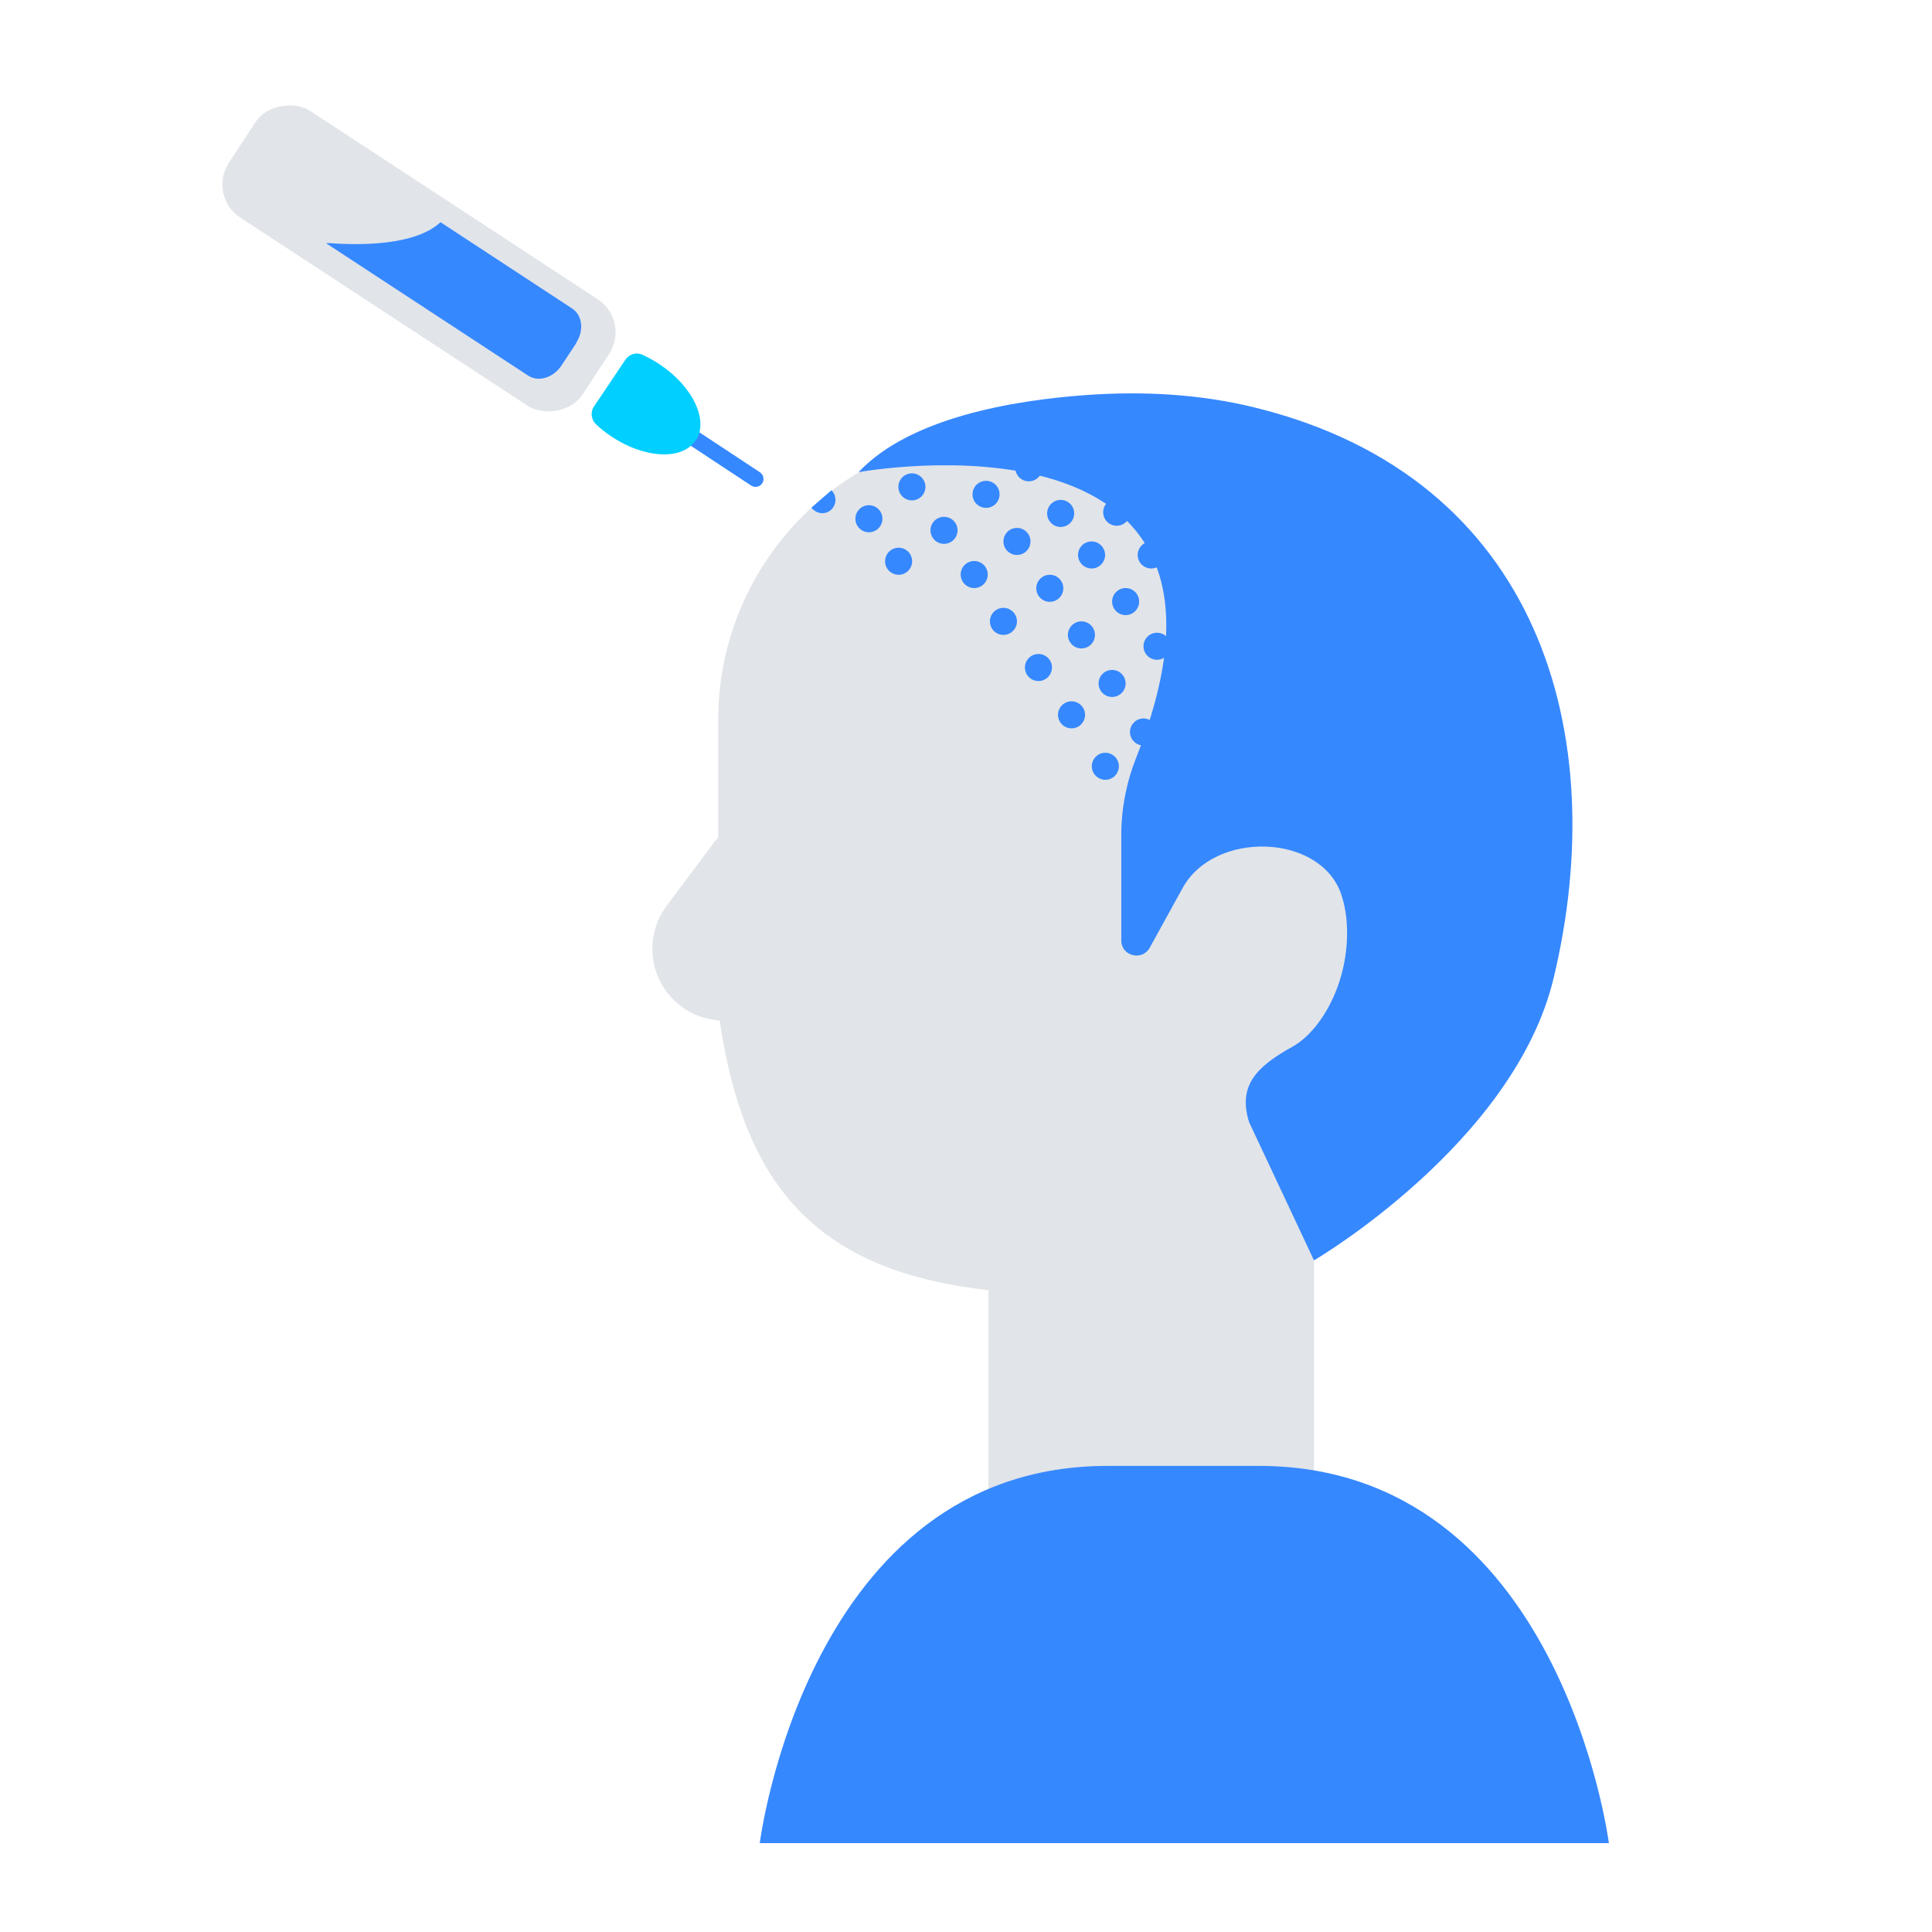 <?xml version="1.0" encoding="UTF-8"?> <svg xmlns="http://www.w3.org/2000/svg" id="_레이어_2" data-name="레이어 2" viewBox="0 0 80 80"><defs><style> .cls-1 { fill: #e1e4e8; } .cls-2 { fill: none; } .cls-3 { fill: #e1e4e9; } .cls-4 { fill: #00cfff; } .cls-5 { fill: #3688ff; } </style></defs><g id="_레이어_1-2" data-name="레이어 1"><g><g><rect class="cls-2" width="80" height="80"></rect><path class="cls-1" d="M46.17,17.87h-4.49c-6.59,0-11.94,5.35-11.94,11.94v4.87s-.08.08-.11.12l-2.02,2.7c-.99,1.32-.72,3.19.61,4.18.48.36,1.03.54,1.58.58.99,6.66,3.84,10.36,11.13,11.16v9.49c0,3.72,3.02,6.74,6.74,6.74s6.74-3.02,6.74-6.74v-10.97c0-.49-.06-.97-.16-1.43,2.4-1.94,3.86-4.81,3.86-8.64v-12.06c0-6.59-5.35-11.94-11.94-11.94Z"></path><path class="cls-5" d="M35.56,19.55s17.44-3.19,11.5,11.79c-.41,1.03-.63,2.13-.63,3.23v4.37c0,.65.86.87,1.18.3l1.36-2.47c1.32-2.4,5.72-2.26,6.57.27.15.45.24.98.24,1.59,0,2.22-1.14,4.09-2.26,4.71-1.55.86-2.25,1.64-1.8,3.12l2.69,5.73s8.28-4.85,9.92-11.68c2.42-10.06-.54-20.72-12.35-23.63-2.3-.57-4.68-.69-7.03-.52-3.05.22-7.27.95-9.38,3.17Z"></path><circle class="cls-5" cx="47.67" cy="22.98" r=".56"></circle><circle class="cls-5" cx="45.2" cy="22.98" r=".56"></circle><circle class="cls-5" cx="43.92" cy="21.26" r=".56"></circle><circle class="cls-5" cx="46.24" cy="21.21" r=".56"></circle><circle class="cls-5" cx="42.6" cy="19.37" r=".56"></circle><circle class="cls-5" cx="40.34" cy="23.79" r=".56"></circle><circle class="cls-5" cx="41.55" cy="25.73" r=".56"></circle><circle class="cls-5" cx="42.11" cy="22.42" r=".56"></circle><circle class="cls-5" cx="43.47" cy="24.36" r=".56"></circle><circle class="cls-5" cx="44.37" cy="29.6" r=".56"></circle><circle class="cls-5" cx="47.35" cy="30.31" r=".56"></circle><circle class="cls-5" cx="45.77" cy="31.73" r=".56"></circle><circle class="cls-5" cx="40.83" cy="20.47" r=".56"></circle><circle class="cls-5" cx="39.09" cy="21.96" r=".56"></circle><circle class="cls-5" cx="37.21" cy="23.24" r=".56"></circle><circle class="cls-5" cx="35.98" cy="21.48" r=".56"></circle><circle class="cls-5" cx="37.76" cy="20.16" r=".56"></circle><circle class="cls-5" cx="46.61" cy="24.91" r=".56"></circle><circle class="cls-5" cx="44.78" cy="26.29" r=".56"></circle><circle class="cls-5" cx="43" cy="27.64" r=".56"></circle><circle class="cls-5" cx="47.91" cy="26.76" r=".56"></circle><circle class="cls-5" cx="46.05" cy="28.3" r=".56"></circle><g><path class="cls-2" d="M34.74,20.04l-.3.26s.09.11.12.18c.12.28-.01.61-.29.73-.24.1-.51.01-.66-.19l-.38.33,1.03,1.19,1.51-1.31-1.03-1.19Z"></path><path class="cls-5" d="M34.26,21.21c.28-.12.41-.45.29-.73-.03-.07-.07-.13-.12-.18l-.83.72c.15.2.42.29.66.19Z"></path></g><path class="cls-5" d="M52.11,60.7h-6.25c-12.44,0-14.4,15.62-14.4,15.62h35.16s-1.99-15.62-14.5-15.62Z"></path></g><g><g><g><path class="cls-5" d="M29.71,17.11h.58s.04.02.04.04v3.38c0,.18-.15.33-.33.33h0c-.18,0-.33-.15-.33-.33v-3.38s.02-.04.04-.04Z" transform="translate(-2.37 33.57) rotate(-56.59)"></path><path class="cls-4" d="M28.8,18.24c-.55.83-2.12.75-3.49-.17-.24-.16-.45-.33-.64-.51s-.23-.5-.08-.72l1.31-1.95c.15-.22.44-.32.7-.2s.48.24.72.4c1.38.92,2.04,2.34,1.49,3.16Z"></path></g><rect class="cls-3" x="14.71" y="1.95" width="5.28" height="17.51" rx="1.64" ry="1.64" transform="translate(35.81 2.05) rotate(123.22)"></rect></g><path class="cls-5" d="M23.86,14.21l-.6.91c-.34.52-.95.71-1.38.44l-8.38-5.49h.19c1.22.09,3.52.1,4.55-.87l5.46,3.58c.42.28.49.92.15,1.43Z"></path></g></g></g></svg> 
